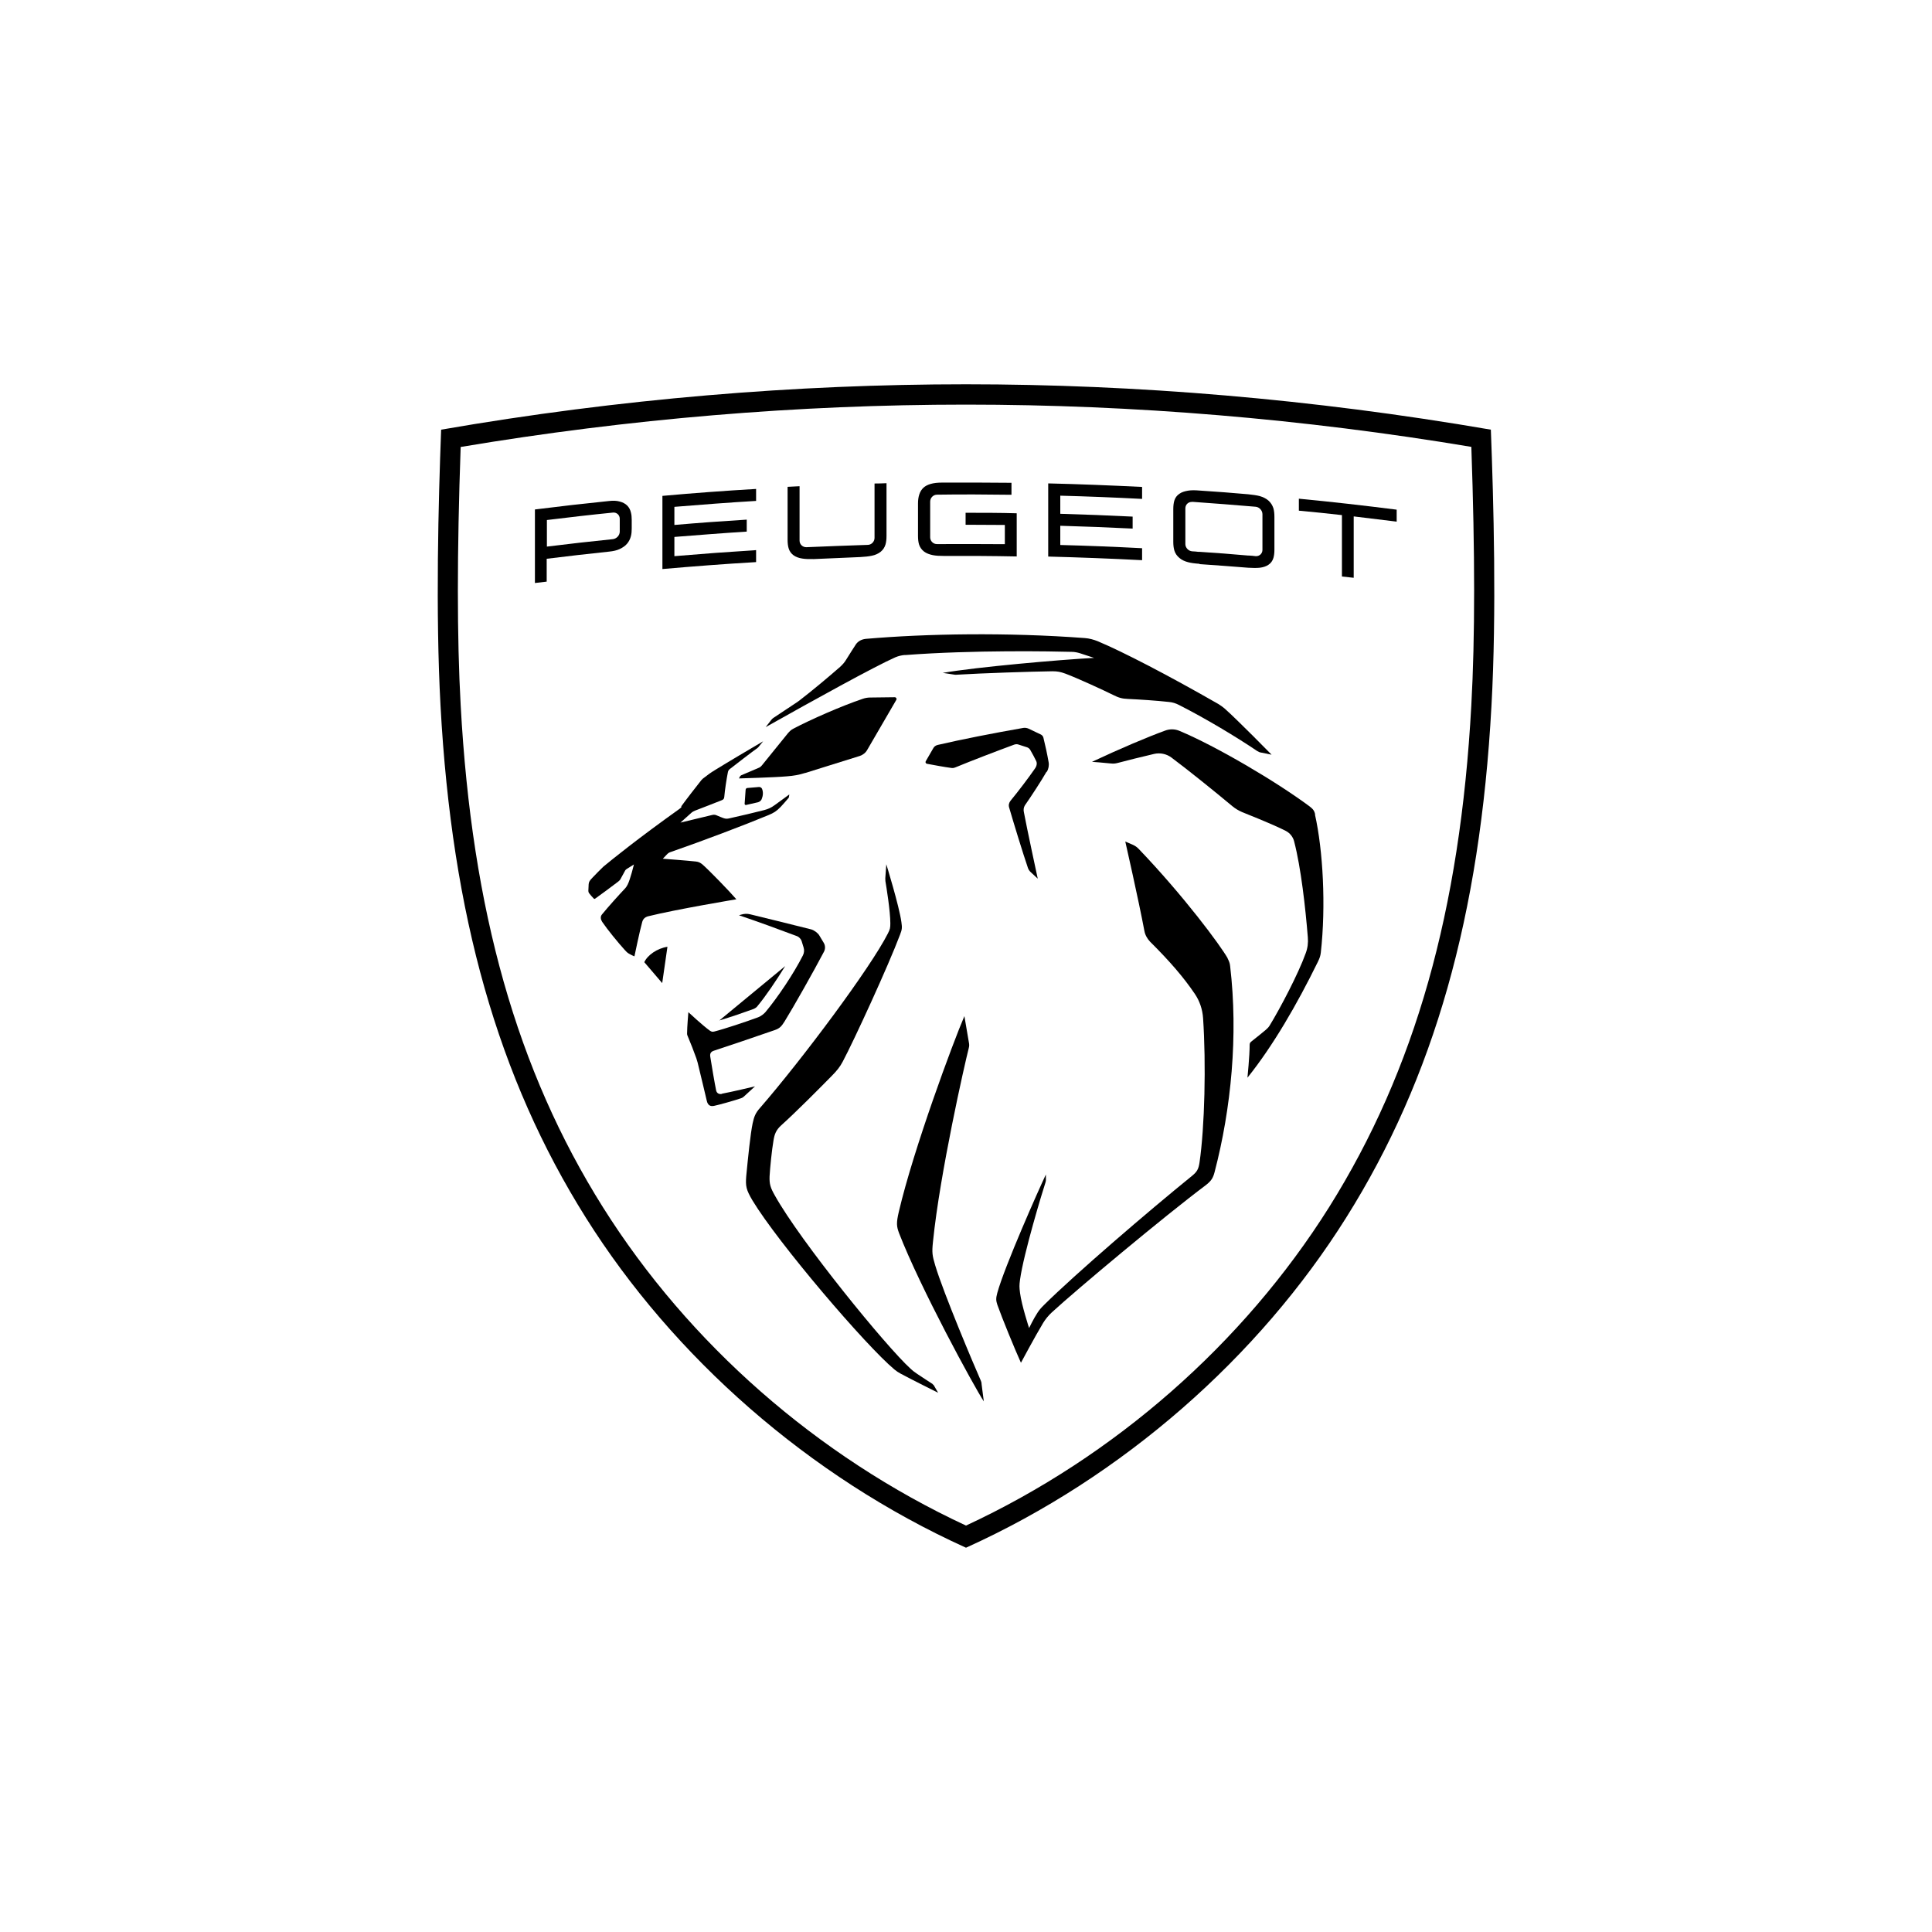 <?xml version="1.0" encoding="UTF-8"?>
<svg id="Layer_2" data-name="Layer 2" xmlns="http://www.w3.org/2000/svg" viewBox="0 0 192 192">
  <defs>
    <style>
      .cls-1, .cls-2 {
        stroke-width: 0px;
      }

      .cls-2 {
        fill: none;
      }
    </style>
  </defs>
  <g id="Layer_1-2" data-name="Layer 1">
    <g>
      <g id="Layer_1-2" data-name="Layer 1-2">
        <g>
          <path class="cls-1" d="M71.74,108.71c-.34.07-.52-.12-.57-.34-.13-.61-.49-2.72-.58-3.33-.06-.34.05-.52.35-.62,1.49-.49,4.01-1.34,6.05-2.05.52-.18.68-.39.98-.86.84-1.35,2.92-5.03,3.92-6.94.14-.28.13-.6-.02-.86l-.45-.75c-.15-.25-.52-.52-.81-.6-2.06-.52-4.79-1.19-6.07-1.5-.29-.07-.58-.06-.87.03l-.23.07c1.98.67,3.65,1.28,5.78,2.08.18.07.38.28.44.47l.2.65c.08.25.06.54-.07.79-.9,1.78-2.47,4.13-3.72,5.63-.2.22-.43.39-.71.51-1.21.45-3.41,1.18-4.37,1.42-.2.05-.28.02-.44-.08-.69-.49-2.14-1.84-2.14-1.84,0,0-.13,1.47-.13,2.13,0,.07.01.15.05.22.25.58.68,1.68.87,2.23.05.15.08.28.13.43.24.96.91,3.8.91,3.8.1.43.34.58.72.5.49-.1,2.06-.54,2.69-.76.1-.03.18-.08.27-.16.42-.38,1.11-1.02,1.11-1.02,0,0-2.39.57-3.28.73h0Z"/>
          <path class="cls-1" d="M75.28,99.98c.8-.96,1.86-2.52,2.75-3.97l-6.54,5.4c1.08-.32,2.53-.82,3.4-1.14.16-.07.3-.16.39-.29Z"/>
          <path class="cls-1" d="M75.44,78.21l-1.17.1c-.09,0-.16.08-.17.17l-.1,1.4c0,.07.06.13.13.12l1.19-.27c.14-.03.31-.16.37-.3.14-.34.18-.72.03-1.06-.06-.1-.16-.16-.28-.16Z"/>
          <path class="cls-1" d="M64.03,95.62l1.78,2.08.52-3.61c-1.03.16-1.98.83-2.3,1.53Z"/>
          <path class="cls-1" d="M122.01,95.24c-.72-1.28-4.34-6.17-8.86-10.89-.16-.17-.37-.31-.58-.4l-.74-.32s1.31,5.75,1.9,8.89c.07.39.28.76.55,1.05,2.01,2,3.35,3.56,4.46,5.2.49.72.76,1.55.82,2.4.31,4.57.16,10.83-.35,14.34-.1.71-.28.96-.74,1.34-4.37,3.54-11.61,9.76-14.71,12.83-.32.32-.45.47-.65.77-.4.61-.84,1.53-.84,1.53,0,0-.74-2.25-.9-3.49-.07-.58-.08-.73,0-1.32.37-2.64,2.22-8.72,2.52-9.63.02-.07.05-.16.05-.24v-.58c-.67,1.4-4.1,9.11-4.83,11.77-.15.55-.13.77.01,1.19.45,1.28,1.75,4.45,2.34,5.75,0,0,1.41-2.64,2.22-3.98.23-.37.51-.71.83-1.01,2.44-2.25,11.21-9.58,15.32-12.66.54-.42.72-.71.87-1.28,1.66-6.34,2.36-13.62,1.55-20.49-.02-.27-.12-.52-.25-.76h.01Z"/>
          <path class="cls-1" d="M104.04,76.7c.16-.29.23-.64.17-.96-.14-.8-.34-1.73-.52-2.44-.03-.13-.13-.24-.24-.3l-1.24-.59c-.16-.07-.35-.1-.52-.07-2.98.52-6.13,1.14-8.5,1.69-.2.05-.36.16-.45.34l-.74,1.28c-.06.1,0,.22.1.25.62.12,1.9.35,2.32.4.27.05.36.03.58-.06,1.5-.62,3.97-1.57,5.79-2.24.15-.05.3-.06.45,0l.84.27c.13.05.22.13.29.23.23.4.47.84.61,1.14.1.21.05.49-.13.74-.62.9-1.69,2.31-2.42,3.19-.16.2-.22.45-.14.69.43,1.48,1.36,4.52,1.86,5.98.06.18.15.31.29.44l.69.64s-1.11-5.14-1.38-6.62c-.05-.23-.02-.46.1-.66.59-.84,1.64-2.45,2.15-3.34Z"/>
          <path class="cls-1" d="M130.7,80.95c-.08-.39-.22-.55-.54-.8-3.34-2.49-9.34-6.01-12.93-7.51-.46-.2-.98-.21-1.45-.03-1.7.62-4.43,1.77-7.26,3.1,0,0,1.25.09,1.84.16.31.03.43.02.72-.05.87-.23,2.42-.62,3.63-.9.59-.13,1.21,0,1.7.36,1.66,1.24,4.34,3.4,6.05,4.83.3.25.64.45.99.6,2.6,1.04,3.76,1.57,4.34,1.87.4.21.71.59.82,1.04.68,2.61,1.13,6.64,1.36,9.53.05.54-.02,1.08-.21,1.58-.74,2.07-2.57,5.53-3.58,7.18-.09.15-.2.27-.37.42-.37.31-1.01.83-1.47,1.19-.09.07-.15.17-.15.29,0,1.12-.22,3.29-.22,3.29,2.51-3.13,4.89-7.21,7.01-11.54.17-.36.24-.55.28-.89.52-4.65.22-10.16-.58-13.72h.02Z"/>
          <path class="cls-1" d="M97.43,137.11c-.59-1.33-3.66-8.58-4.49-11.36-.29-.98-.34-1.25-.22-2.36.69-6.82,3.16-17.69,3.54-19.17.08-.31.07-.39.01-.72-.1-.57-.43-2.52-.43-2.52-1.11,2.57-5.05,13.18-6.51,19.42-.28,1.18-.22,1.49.01,2.13,2.1,5.43,7.45,15.25,8.43,16.74l-.22-1.71c0-.16-.05-.31-.12-.46h-.01Z"/>
          <path class="cls-1" d="M92.68,137.54s-1.16-.75-1.51-.99c-.37-.25-.5-.36-.67-.52-2.43-2.2-10.96-12.67-13.5-17.23-.43-.76-.55-1.12-.52-1.9.05-.88.22-2.58.39-3.57.1-.61.25-1.03.77-1.5,1.46-1.31,3.79-3.66,5.02-4.91.53-.54.81-.89,1.09-1.42,1.12-2.1,4.54-9.54,5.69-12.6.21-.54.22-.69.14-1.26-.22-1.61-1.5-5.75-1.5-5.75l-.1,1.39c0,.1,0,.2.01.28.1.6.49,2.97.49,4.2,0,.43-.02.58-.25,1.02-1.72,3.39-8.44,12.41-12.68,17.3-.49.54-.61.91-.75,1.54-.22,1.03-.46,3.39-.64,5.26-.08,1.01-.01,1.35.62,2.42,2.57,4.25,11.28,14.45,14.12,16.81.2.16.39.29.6.4.99.54,3.73,1.9,3.73,1.9l-.43-.74s-.07-.08-.13-.12h.02Z"/>
          <path class="cls-1" d="M80.02,76.82l5.41-1.69c.31-.1.59-.31.75-.6l2.89-4.97c.07-.12-.01-.27-.16-.27l-2.46.03c-.22,0-.49.05-.69.12-2.14.72-5.2,2.07-6.93,2.98-.2.1-.37.27-.52.44l-2.6,3.21c-.08.1-.2.2-.32.24l-1.69.72c-.08.03-.15.1-.18.17l-.08.16s3.57-.1,4.77-.21c.66-.05,1.19-.14,1.82-.34h0Z"/>
          <path class="cls-1" d="M89.94,65.1c6.82-.52,14.66-.37,16.56-.32.28,0,.57.06.83.14l1.4.46c-3.42.18-11.69.91-15.04,1.49l1.18.18c.08.01.16.01.25,0,2.47-.15,7.32-.31,9.45-.34.52,0,.79.05,1.32.24,1.24.47,3.72,1.61,4.75,2.12.54.28.91.37,1.46.39,1.11.05,2.81.16,4.07.3.34.03.67.13.98.29,2.59,1.31,5.68,3.16,7.78,4.58.13.08.25.14.4.16l1.04.21s-3.35-3.42-4.67-4.59c-.2-.16-.39-.31-.61-.44-4.99-2.86-9.48-5.19-12.01-6.25-.4-.16-.84-.28-1.27-.31-7.72-.58-15.8-.44-21.78.08-.43.05-.76.24-.97.54-.23.34-.61.96-.96,1.51-.16.28-.38.52-.62.74-1.08.95-2.89,2.46-4.03,3.33-.1.07-.15.1-.22.16-.49.34-2.07,1.36-2.35,1.56-.1.07-.13.09-.22.2-.09.12-.57.73-.57.73,4.75-2.67,10.81-6.02,12.89-6.94.31-.13.64-.21.97-.23Z"/>
          <path class="cls-1" d="M67.74,80.18c-.06.08-.13.15-.22.21-4.23,3.02-6.6,4.95-7.55,5.73-.38.37-.75.74-1.08,1.09-.3.31-.37.43-.39.67-.01.21-.03.49-.03.65,0,.09.02.16.07.23.06.09.39.47.47.54.03.03.09.05.13.01.62-.44,1.51-1.1,2.3-1.7.07-.05.18-.16.22-.24.13-.23.31-.57.42-.77.07-.14.1-.18.28-.29.16-.1.64-.4.64-.4,0,0-.36,1.48-.62,1.99-.09.17-.17.3-.24.37-.62.65-1.75,1.91-2.31,2.6-.2.23-.13.52.02.75.52.77,1.61,2.1,2.25,2.8.2.22.29.3.49.4.28.16.46.22.46.22,0,0,.54-2.6.77-3.4.07-.28.25-.49.59-.58,2.77-.69,8.77-1.69,8.77-1.69-.64-.75-2.74-2.92-3.38-3.47-.2-.16-.37-.25-.62-.28-.77-.09-3.31-.28-3.31-.28,0,0,.22-.24.38-.4.15-.16.24-.22.44-.28,3.11-1.08,7.26-2.65,9.69-3.66.52-.22.77-.37,1.2-.81.18-.2.55-.6.76-.86.05-.05.07-.09.07-.16.01-.07.03-.22.03-.22,0,0-1.04.77-1.45,1.06-.37.27-.62.38-1.06.5-.86.22-2.45.6-3.42.81-.25.06-.39.06-.62-.02-.15-.06-.45-.17-.62-.25-.2-.09-.28-.1-.49-.06-.84.2-3.16.76-3.16.76,0,0,1.06-.95,1.14-1.02.1-.07.15-.1.31-.17.81-.32,1.79-.68,2.62-1.02.2-.07.28-.16.29-.36.05-.64.23-1.8.35-2.4.03-.17.08-.27.22-.37.49-.39,2.28-1.76,2.72-2.07.02-.02.06-.05.08-.07l.49-.6c-1.28.75-3.56,2.1-4.74,2.83-.51.31-.75.49-1.25.88-.06.05-.1.09-.15.15-.31.38-1.57,2.01-2.01,2.62l.05.02Z"/>
          <path class="cls-1" d="M65.83,56.58v-7.3c3.1-.28,6.21-.51,9.31-.69v1.19c-2.71.16-5.41.37-8.12.59v1.8c2.39-.21,4.79-.38,7.19-.53v1.19c-2.39.15-4.79.34-7.19.53v1.91c2.71-.23,5.41-.43,8.12-.6v1.19c-3.1.18-6.21.42-9.31.69v.02Z"/>
          <path class="cls-1" d="M53.16,57.93v-7.3c2.45-.31,4.91-.59,7.36-.84.43-.05.77-.03,1.06.05.31.08.57.22.75.4.18.18.31.42.37.69.06.22.08.47.08.74v.86c0,.27-.02.52-.08.75-.07.28-.2.54-.38.75-.18.22-.44.39-.75.54-.28.13-.64.21-1.05.25-2.06.22-4.13.45-6.19.71v2.27c-.39.05-.79.1-1.19.14h.01ZM54.35,54.32c2.19-.27,4.37-.52,6.56-.74.37-.05.68-.37.68-.75v-1.28c0-.37-.31-.65-.68-.61-2.2.22-4.37.47-6.56.74v2.64h0Z"/>
          <path class="cls-1" d="M119.21,56.03c-.46-.03-.84-.08-1.14-.16-.35-.09-.64-.23-.86-.42-.24-.2-.42-.45-.51-.76-.07-.25-.1-.52-.1-.84v-3.25c0-.32.03-.6.1-.84.09-.29.25-.52.51-.69.22-.16.51-.25.86-.31.31-.05.68-.05,1.14-.01,1.62.1,3.23.23,4.84.37.46.05.84.1,1.14.18.35.1.64.25.86.44.24.21.4.47.5.77.07.25.1.53.1.86v3.25c0,.32-.03.6-.1.83-.09.29-.25.52-.5.68-.22.15-.51.25-.86.29-.31.03-.68.03-1.14,0-1.62-.13-3.23-.25-4.84-.36v-.02ZM118.48,49.88c-.37-.02-.68.25-.68.64v3.55c0,.37.31.69.68.72.2.01.39.02.6.05h.14c1.61.1,3.23.23,4.82.37h.09c.22.01.43.03.65.06.37.03.68-.25.68-.62v-3.55c0-.37-.31-.71-.68-.74-2.1-.18-4.2-.34-6.3-.49v.02Z"/>
          <path class="cls-1" d="M133.36,57.29v-6.1c-1.42-.16-2.84-.31-4.28-.44v-1.19c3.25.31,6.49.68,9.72,1.09v1.19c-1.42-.18-2.84-.35-4.27-.52v6.1c-.39-.05-.8-.09-1.19-.13h.01Z"/>
          <path class="cls-1" d="M104.17,55.34v-7.3c3.11.07,6.22.2,9.33.35v1.19c-2.71-.14-5.42-.25-8.13-.32v1.8c2.39.07,4.8.16,7.19.28v1.19c-2.39-.12-4.8-.21-7.19-.28v1.91c2.72.07,5.42.18,8.13.32v1.19c-3.1-.16-6.22-.28-9.33-.36v.02Z"/>
          <path class="cls-1" d="M93.85,55.25c-.46,0-.84-.02-1.14-.08-.35-.07-.64-.18-.87-.35-.24-.18-.42-.43-.51-.72-.07-.24-.1-.52-.1-.84v-3.23c0-.69.18-1.23.54-1.56s.95-.51,1.84-.51c2.31-.01,4.6,0,6.91.02v1.19c-2.46-.03-4.94-.05-7.4-.01-.37,0-.68.31-.68.69v3.55c0,.37.31.68.68.67h.74c2-.01,4,0,6,.01v-1.91c-1.29-.01-2.59-.02-3.9-.02v-1.19c1.69,0,3.39,0,5.08.05v4.29c-2.39-.05-4.81-.06-7.2-.05h.01Z"/>
          <path class="cls-1" d="M80.88,55.56c-.46.01-.84,0-1.14-.05-.35-.05-.64-.16-.87-.32-.24-.17-.42-.42-.5-.71-.07-.24-.1-.52-.1-.84v-5.26c.39-.01.8-.05,1.19-.06v5.41c0,.37.31.66.68.65,2.03-.09,4.07-.16,6.09-.23.37,0,.68-.32.68-.69v-5.41c.39,0,.8-.01,1.19-.03v5.25c0,.32-.03.6-.1.84-.09.3-.25.54-.5.74-.22.17-.51.31-.87.38-.31.07-.68.1-1.14.13-1.54.07-3.08.13-4.61.2h0Z"/>
          <path class="cls-1" d="M148.16,42.7c-17.77-3.06-35.3-4.51-52.16-4.51s-34.39,1.43-52.16,4.51c-.27,7.12-.57,18.13-.06,27.46,1.13,20.81,5.72,36.97,14.44,50.85,8.69,13.84,22.16,25.74,37.78,32.8,15.63-7.06,29.1-18.96,37.78-32.8,8.72-13.87,13.31-30.04,14.44-50.85.52-9.34.21-20.34-.06-27.46ZM146.22,70.06c-1.11,20.46-5.61,36.31-14.13,49.9-8.53,13.57-21.32,24.79-36.09,31.65-14.78-6.87-27.56-18.08-36.09-31.65-8.53-13.58-13.02-29.43-14.13-49.9-.37-6.68-.37-15.09,0-25.64,16.69-2.8,33.58-4.21,50.22-4.21s33.53,1.41,50.22,4.2c.37,10.56.37,18.96,0,25.64h0Z"/>
        </g>
      </g>
      <rect class="cls-2" width="192" height="192"/>
    </g>
  </g>
</svg>